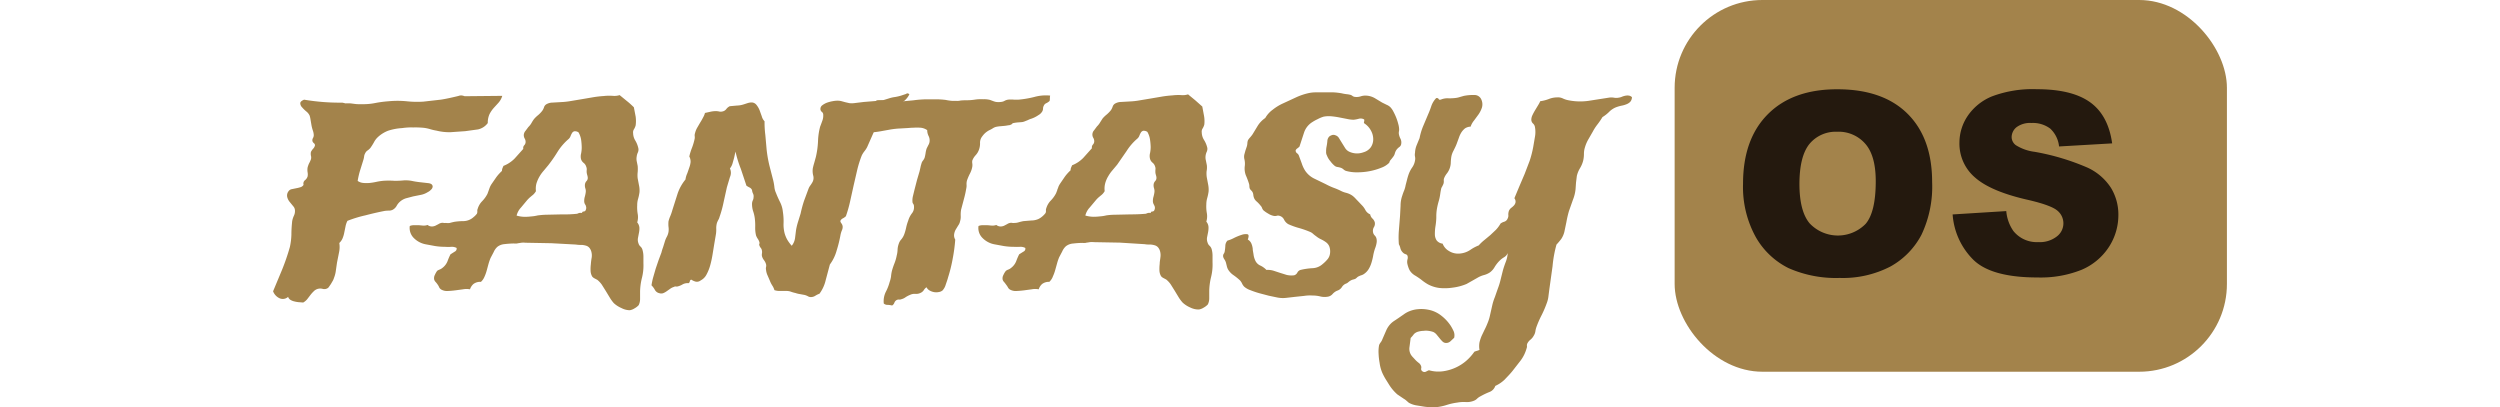 
          <svg xmlns="http://www.w3.org/2000/svg" width="178px" height="29px" viewBox="0 0 367.93 76.7">
            <g fill="#a3834b">
              <rect x="263.93" width="104" height="70" rx="16.53" />
              <path
                d="M43.16 18.05a3.42 3.42 0 0 1-.69 1.27l-.91 1a5.6 5.6 0 0 0-.79 1.15 3.81 3.81 0 0 0-.34 1.7 3.11 3.11 0 0 1-1.84 1.2l-2.41.33-2.71.19a9.81 9.81 0 0 1-2.7-.29 8.8 8.8 0 0 1-1.13-.26 7.62 7.62 0 0 0-1.17-.26 16.08 16.08 0 0 0-2.08-.08 11.48 11.48 0 0 0-2.08.12 10.5 10.5 0 0 0-2.66.5 6 6 0 0 0-1.94 1.22 3.42 3.42 0 0 0-.69.91 11.29 11.29 0 0 1-.69 1.1 2.71 2.71 0 0 1-.53.48 1.25 1.25 0 0 0-.43.48 1.75 1.75 0 0 0-.22.59 3.6 3.6 0 0 1-.16.75l-.58 1.86a14.33 14.33 0 0 0-.48 2.06 2.13 2.13 0 0 0 1.06.38 6.22 6.22 0 0 0 1.22 0 11.55 11.55 0 0 0 1.31-.22 11.31 11.31 0 0 1 1.3-.19 15.55 15.55 0 0 1 1.93 0 14.24 14.24 0 0 0 1.85-.07 6.28 6.28 0 0 1 1.5.09 15.34 15.34 0 0 0 1.46.24l1.68.19c.54.07.81.29.81.67a.91.91 0 0 1-.33.58 2 2 0 0 1-.58.43 3.8 3.8 0 0 1-1.34.53l-1.41.28-1.36.36a3.06 3.06 0 0 0-1.15.65 2.82 2.82 0 0 0-.62.79 1.89 1.89 0 0 1-.77.74 1.55 1.55 0 0 1-.67.14 6.64 6.64 0 0 0-.77.05q-1.71.33-3.66.84A22.28 22.28 0 0 0 14 41.59a4 4 0 0 0-.36 1.06l-.24 1.17a5.35 5.35 0 0 1-.33 1.1 2.64 2.64 0 0 1-.6.84 4.79 4.79 0 0 1-.05 1.77l-.38 1.91-.22 1.53a5.58 5.58 0 0 1-.36 1.39 2.41 2.41 0 0 1-.21.5l-.36.62-.38.55a.74.74 0 0 1-.34.29 1.16 1.16 0 0 1-.86.07 1.79 1.79 0 0 0-.86 0 1.72 1.72 0 0 0-.81.48 6 6 0 0 0-.63.71l-.59.77a2.65 2.65 0 0 1-.75.62l-.88-.07a5.22 5.22 0 0 1-.79-.14 2.37 2.37 0 0 1-.72-.29 1 1 0 0 1-.45-.57 1.47 1.47 0 0 1-1.7.22A2.35 2.35 0 0 1 0 54.85l1.67-4a41 41 0 0 0 1.49-4.33 12.38 12.38 0 0 0 .29-2.35c0-.92.07-1.75.14-2.48a4 4 0 0 1 .33-1.06 2 2 0 0 0 .2-1 1.23 1.23 0 0 0-.34-.81L3.11 38a2.29 2.29 0 0 1-.45-.91A1.3 1.3 0 0 1 2.92 36a.93.93 0 0 1 .6-.38l.83-.17a6.07 6.07 0 0 0 .84-.21 1 1 0 0 0 .55-.43.82.82 0 0 1 .26-.87 1.45 1.45 0 0 0 .5-.72 2 2 0 0 0 0-.77 2.78 2.78 0 0 1 0-.91 4.89 4.89 0 0 1 .27-.76 5.51 5.51 0 0 0 .36-.78 1.27 1.27 0 0 0 0-.67 1.75 1.75 0 0 1 0-.72 2.56 2.56 0 0 1 .4-.59 1.35 1.35 0 0 0 .36-.65.52.52 0 0 0-.16-.37.87.87 0 0 1-.31-.4.79.79 0 0 1 .09-.6 1.08 1.08 0 0 0 .15-.55 2.86 2.86 0 0 0-.17-.87 7 7 0 0 1-.26-1l-.17-1a5.29 5.29 0 0 0-.17-.79 2.08 2.08 0 0 0-.62-.79 6.71 6.71 0 0 1-.81-.79 1.12 1.12 0 0 1-.34-.77c0-.25.24-.47.72-.67a40.41 40.41 0 0 0 7.2.56q.3.06.59.14a8.34 8.34 0 0 1 1 0l.76.1a5.81 5.81 0 0 0 .72.05h.89a11.47 11.47 0 0 0 2.34-.24 21.48 21.48 0 0 1 2.39-.31 17.87 17.87 0 0 1 3.43 0 18.19 18.19 0 0 0 3.13.07l3.35-.38c1.02-.16 2.11-.41 3.27-.69a1.39 1.39 0 0 1 .53-.1 2.14 2.14 0 0 1 .63.15zm-4.02 35.03a2.1 2.1 0 0 0-1.41.4 2.29 2.29 0 0 0-.65 1 3.61 3.61 0 0 0-1.31 0l-1.48.2q-.75.09-1.44.12a2.17 2.17 0 0 1-1.17-.27 1.07 1.07 0 0 1-.39-.4 2.73 2.73 0 0 0-.29-.53 4.07 4.07 0 0 0-.41-.52 1 1 0 0 1-.26-.48 1.29 1.29 0 0 1 .14-.84 4 4 0 0 1 .43-.76 2 2 0 0 1 .46-.24 1.92 1.92 0 0 0 .5-.29 2.94 2.94 0 0 0 1-1.31 10.91 10.91 0 0 1 .55-1.27l.79-.5a.63.63 0 0 0 .36-.7 1.92 1.92 0 0 0-1-.21 7.36 7.36 0 0 1-1.15 0 12.42 12.42 0 0 1-1.92-.15L28.71 46a4.24 4.24 0 0 1-2.18-1.15 2.67 2.67 0 0 1-.79-2.29 1.93 1.93 0 0 1 .75-.15h.86c.31 0 .6.06.91.07a2 2 0 0 0 .83-.12 1.34 1.34 0 0 0 .79.29 1.71 1.71 0 0 0 .67-.14l.6-.31a1.46 1.46 0 0 1 .53-.22 1 1 0 0 1 .43 0 1.55 1.55 0 0 0 .43 0 2.42 2.42 0 0 0 .76 0c.26-.08.56-.15.91-.22a12.15 12.15 0 0 1 1.49-.12 2.93 2.93 0 0 0 2.06-.76 3.52 3.52 0 0 0 .63-.65 1 1 0 0 0 .07-.45.91.91 0 0 1 .07-.46 3.46 3.46 0 0 1 .84-1.43 5.71 5.71 0 0 0 1-1.39l.21-.57.12-.34c.03-.1.08-.21.12-.33a4 4 0 0 1 .31-.58l.89-1.29a8.19 8.19 0 0 1 1.08-1.2 1.43 1.43 0 0 1 .09-.5l.19-.45a6.06 6.06 0 0 0 2.11-1.39l1.63-1.82a.73.73 0 0 1 .19-.69.9.9 0 0 0 .24-.7 1.22 1.22 0 0 0-.17-.55 1.33 1.33 0 0 1-.17-.64 1.28 1.28 0 0 1 .31-.79l.55-.74a3.4 3.4 0 0 0 .6-.77 6.76 6.76 0 0 1 .46-.72 5.68 5.68 0 0 1 .79-.76 5.49 5.49 0 0 0 .78-.82 2.56 2.56 0 0 0 .32-.64 1 1 0 0 1 .4-.55 2.32 2.32 0 0 1 1.2-.34l1.53-.09a14 14 0 0 0 2-.22l2.15-.36 2.1-.36q.95-.15 1.89-.21a9.22 9.22 0 0 1 1.71-.03 3.16 3.16 0 0 0 1.26-.14l1.37 1.12c.47.37.89.76 1.31 1.17l.34 1.77a6.35 6.35 0 0 1 0 1.63 2.7 2.7 0 0 1-.31.72 1.07 1.07 0 0 0-.17.76 2.75 2.75 0 0 0 .43 1.42 4.81 4.81 0 0 1 .57 1.5 1.35 1.35 0 0 1-.12.74 2.47 2.47 0 0 0-.21.75 2.32 2.32 0 0 0 0 .83l.19.94a7.22 7.22 0 0 1 0 1.14 4.82 4.82 0 0 0 0 1.2l.24 1.27a4.5 4.5 0 0 1 .1 1.32 8.82 8.82 0 0 1-.26 1.24 4 4 0 0 0-.17 1.2 7.58 7.58 0 0 0 .09 1.65 3.34 3.34 0 0 1-.09 1.6 1.75 1.75 0 0 1 .41 1 3.78 3.78 0 0 1-.08.95l-.19 1a1.89 1.89 0 0 0 .1 1 1.24 1.24 0 0 0 .38.6 1.27 1.27 0 0 1 .38.65 4.59 4.59 0 0 1 .17 1.17v1.32a9.6 9.6 0 0 1-.27 2.72 11.39 11.39 0 0 0-.36 2.59v1.38a2.65 2.65 0 0 1-.26 1.2 3 3 0 0 1-.77.6 2.41 2.41 0 0 1-.91.36 3.52 3.52 0 0 1-1.59-.42 5 5 0 0 1-1.41-.91 7 7 0 0 1-.79-1.09l-.72-1.19-.74-1.18a4.46 4.46 0 0 0-.86-.93l-.53-.28a1.3 1.3 0 0 1-.43-.34 2.29 2.29 0 0 1-.31-1.08 7.35 7.35 0 0 1 .05-1.24 10.72 10.72 0 0 1 .16-1.27 2.72 2.72 0 0 0-.07-1.1 1.93 1.93 0 0 0-.38-.74 1.31 1.31 0 0 0-.6-.38 3.62 3.62 0 0 0-.81-.15 6.14 6.14 0 0 1-1.14-.07l-4.6-.25-4.88-.09a3.31 3.31 0 0 0-.77 0l-.43.07a2.32 2.32 0 0 0-.38.07 3.18 3.18 0 0 1-.62 0 17 17 0 0 0-1.73.12 2.5 2.5 0 0 0-1.34.5 2.82 2.82 0 0 0-.71 1l-.58 1.1a10.46 10.46 0 0 0-.41 1.19l-.33 1.22a7.63 7.63 0 0 1-.41 1.13 2.76 2.76 0 0 1-.67.97zM51.3 40.44l3.13-.07a21.48 21.48 0 0 0 2.85-.12 1.78 1.78 0 0 1 .36-.14 1.28 1.28 0 0 1 .55 0 .24.24 0 0 1 .21-.27h0a.64.64 0 0 0 .38-.12 1.07 1.07 0 0 0 .19-.55 1 1 0 0 0-.07-.38c0-.11-.11-.24-.19-.38a1.24 1.24 0 0 1-.12-.6 2.66 2.66 0 0 1 .12-.79 6.25 6.25 0 0 0 .17-.84 1.56 1.56 0 0 0-.08-.71 1.82 1.82 0 0 1-.07-.77 1.16 1.16 0 0 1 .29-.6.85.85 0 0 0 .24-.6 2 2 0 0 0-.07-.43 4.21 4.21 0 0 1-.12-.48 2.51 2.51 0 0 1 0-.67 1.3 1.3 0 0 0-.1-.52 1.42 1.42 0 0 0-.48-.72A1.45 1.45 0 0 1 58 30a2.15 2.15 0 0 1 0-1.07 5.81 5.81 0 0 0 .12-1.17 11.43 11.43 0 0 0-.12-1.49 4.06 4.06 0 0 0-.48-1.34 1.17 1.17 0 0 0-.79-.21.72.72 0 0 0-.43.33 3.32 3.32 0 0 0-.29.6 1.37 1.37 0 0 1-.41.57 10.58 10.58 0 0 0-2 2.32 26.47 26.47 0 0 1-1.77 2.56l-.88 1.06a6.67 6.67 0 0 0-.82 1.15 6.11 6.11 0 0 0-.55 1.29 3.88 3.88 0 0 0-.08 1.4 3.15 3.15 0 0 1-.41.55 2.67 2.67 0 0 1-.36.31l-.4.34a6.26 6.26 0 0 0-.51.52l-1.14 1.37a3.34 3.34 0 0 0-.82 1.51 5.79 5.79 0 0 0 1.49.23 9.87 9.87 0 0 0 1.22-.07 7.19 7.19 0 0 0 1.24-.19 15.12 15.12 0 0 1 1.49-.13zm68.52-22.68a3.76 3.76 0 0 1-1 1.27l-1.27.93a7 7 0 0 1-1.29.94 5.59 5.59 0 0 0-1.24.93 10.26 10.26 0 0 0-1.75 2.7l-1.41 3.19a4.75 4.75 0 0 1-.5.76 4.25 4.25 0 0 0-.51.81A20.19 20.19 0 0 0 110 32l-.67 2.9-.65 2.94a24 24 0 0 1-.81 2.87 2.29 2.29 0 0 1-.57.41.94.94 0 0 0-.48.5.94.94 0 0 0 .21.45 1.17 1.17 0 0 1 .22.51 1.42 1.42 0 0 1-.12.76 4.51 4.51 0 0 0-.27.86 23.88 23.88 0 0 1-.74 3 7.92 7.92 0 0 1-1.27 2.61l-.78 2.92a6.88 6.88 0 0 1-1.18 2.58 3.87 3.87 0 0 0-.79.39 1.52 1.52 0 0 1-.88.24 1 1 0 0 1-.5-.15 3.13 3.13 0 0 0-.6-.24l-.86-.16a4.83 4.83 0 0 1-.91-.22 5.8 5.8 0 0 1-.84-.24 2.35 2.35 0 0 0-.79-.14h-1.21a3.15 3.15 0 0 1-1.1-.15 3.21 3.21 0 0 0-.41-.88 5 5 0 0 1-.45-.89l-.43-1a3.21 3.21 0 0 1-.29-1.06 1.14 1.14 0 0 1 0-.52 1.06 1.06 0 0 0 0-.53 2.24 2.24 0 0 0-.39-.77 2.17 2.17 0 0 1-.38-.76 1.4 1.4 0 0 1 0-.5 1.46 1.46 0 0 0 0-.51 1 1 0 0 0-.21-.52 1.42 1.42 0 0 1-.27-.48.34.34 0 0 1 0-.31.55.55 0 0 0 0-.31 2.31 2.31 0 0 0-.32-.65 2.85 2.85 0 0 1-.31-.6 6.13 6.13 0 0 1-.16-1.6 11.4 11.4 0 0 0-.08-1.65 6.66 6.66 0 0 0-.31-1.32 4.49 4.49 0 0 1-.21-1.36 1.55 1.55 0 0 1 .14-.67 1.32 1.32 0 0 0 .15-.62 1.11 1.11 0 0 0-.1-.67 2 2 0 0 1-.19-.67.94.94 0 0 0-.46-.48 5 5 0 0 1-.59-.34l-1.06-3.18a21.88 21.88 0 0 1-1-3.23c0-.06 0 0-.07.27l-.19.88-.31 1.1a2.66 2.66 0 0 1-.48.91 1.94 1.94 0 0 1 0 1.63l-.57 1.91-.62 2.8a20.7 20.7 0 0 1-.77 2.8 2 2 0 0 1-.24.57 5.05 5.05 0 0 0-.24.53 3.77 3.77 0 0 0-.14 1 6.2 6.2 0 0 1-.04 1.04l-.17 1-.17 1-.31 1.91a18.49 18.49 0 0 1-.43 2 8.16 8.16 0 0 1-.7 1.77 2.53 2.53 0 0 1-1.1 1.12 1.15 1.15 0 0 1-.93.24 2.56 2.56 0 0 1-.84-.38.34.34 0 0 0-.28.31.5.5 0 0 1-.24.36 1.91 1.91 0 0 0-1.1.21 3.35 3.35 0 0 1-1 .41.81.81 0 0 1-.31 0 .38.38 0 0 0-.31.07 2.41 2.41 0 0 0-.77.38l-.64.45a3.17 3.17 0 0 1-.65.36 1.11 1.11 0 0 1-.72 0 1.24 1.24 0 0 1-.84-.62 3.63 3.63 0 0 0-.64-.86 12.55 12.55 0 0 1 .31-1.48l.48-1.66.55-1.62.53-1.41a8.88 8.88 0 0 1 .31-1l.31-1a4.51 4.51 0 0 1 .38-.94 3 3 0 0 0 .33-.93 3.35 3.35 0 0 0 0-1 5.57 5.57 0 0 1 0-1 5.89 5.89 0 0 1 .34-1 8.94 8.94 0 0 0 .38-1.1l1-3.14a8.43 8.43 0 0 1 1.48-2.65 3.81 3.81 0 0 1 .34-1.16l.38-1.1a4.29 4.29 0 0 0 .24-1 2 2 0 0 0-.24-1.07 10.84 10.84 0 0 1 .51-1.65 11.06 11.06 0 0 0 .5-1.7 1.57 1.57 0 0 0 0-.53 1.31 1.31 0 0 1 .07-.52 4 4 0 0 1 .36-.94l.58-1a11.13 11.13 0 0 0 .57-1 3.41 3.41 0 0 0 .36-.86l1-.22a4.45 4.45 0 0 1 1.15-.12A2.25 2.25 0 0 1 84 21a1.37 1.37 0 0 0 .57 0 1.2 1.2 0 0 0 .79-.48A1.79 1.79 0 0 1 86 20l1.31-.12a4.56 4.56 0 0 0 1.27-.21l.74-.24a2.69 2.69 0 0 1 .74-.14 1.18 1.18 0 0 1 .94.43 3.91 3.91 0 0 1 .6 1l.43 1.19a2.1 2.1 0 0 0 .52.93 19 19 0 0 0 .15 2.61l.24 2.71a23.52 23.52 0 0 0 .52 3l.72 2.8a10.38 10.38 0 0 1 .22 1.24 3.5 3.5 0 0 0 .31 1.15c.23.6.5 1.19.79 1.77a5.2 5.2 0 0 1 .5 1.77 11.45 11.45 0 0 1 .13 2.11 6.67 6.67 0 0 0 .2 1.94 5.62 5.62 0 0 0 .52 1.24 7.31 7.31 0 0 0 .82 1.1 2.92 2.92 0 0 0 .62-1.43l.19-1.53a11.83 11.83 0 0 1 .38-1.56l.48-1.55a22.39 22.39 0 0 1 .65-2.4l.83-2.24a2.56 2.56 0 0 1 .34-.63 5.87 5.87 0 0 0 .43-.67 1.67 1.67 0 0 0 .12-1.22 3.46 3.46 0 0 1-.07-1.36c.07-.34.16-.67.26-1l.31-1.12a16 16 0 0 0 .41-3 12 12 0 0 1 .4-2.73q.15-.37.39-1.05a2.68 2.68 0 0 0 .19-1.15.66.66 0 0 0-.26-.57.69.69 0 0 1-.27-.58.84.84 0 0 1 .36-.67 3.45 3.45 0 0 1 .86-.48 6.36 6.36 0 0 1 1.06-.28 4.9 4.9 0 0 1 .93-.1 3 3 0 0 1 .79.1l.69.19.74.17a3.7 3.7 0 0 0 .94 0l1.81-.22 2-.16.93-.08a2.66 2.66 0 0 0 .79-.12l1-.31a6.28 6.28 0 0 1 1.14-.26 8.8 8.8 0 0 0 1.13-.26l.93-.31a.59.59 0 0 1 .31-.12s.18.02.34.18z"
              />
              <path
                d="M146.33 18a2.73 2.73 0 0 0-.05.5 2.21 2.21 0 0 1-.05.51 2.48 2.48 0 0 1-.64.43.87.87 0 0 0-.46.48 1.07 1.07 0 0 0-.14.52 1.08 1.08 0 0 1-.14.53 1.85 1.85 0 0 1-.7.69 5.62 5.62 0 0 1-.79.46 6.07 6.07 0 0 1-.59.24 3.13 3.13 0 0 0-.6.24l-.7.28a1.75 1.75 0 0 1-.55.12l-.62.05a6 6 0 0 0-.86.12c-.1 0-.16 0-.19.07a.61.61 0 0 1-.19.17 1.61 1.61 0 0 1-.43.17c-.2 0-.48.08-.87.12l-.78.07a6.07 6.07 0 0 0-.84.12 2 2 0 0 0-.62.28 4.77 4.77 0 0 1-.63.34 3.82 3.82 0 0 0-1 .74 6.24 6.24 0 0 0-.5.65 1.91 1.91 0 0 0-.26 1.07 3.47 3.47 0 0 1-.22 1.27 3.05 3.05 0 0 1-.62 1 3.05 3.05 0 0 0-.62 1 1.57 1.57 0 0 0 0 .53 2.15 2.15 0 0 1 0 .62 4.43 4.43 0 0 1-.43 1.27 9.58 9.58 0 0 0-.58 1.36 2.49 2.49 0 0 0-.07.77 2.49 2.49 0 0 1-.07.77 18.5 18.5 0 0 1-.43 1.93l-.53 2a5.75 5.75 0 0 0-.07 1.17 2.81 2.81 0 0 1-.12 1 2 2 0 0 1-.36.81l-.48.79a2.63 2.63 0 0 0-.28.86 1.52 1.52 0 0 0 .21 1 31.24 31.24 0 0 1-.48 3.59 27.78 27.78 0 0 1-.86 3.49c-.09.36-.25.82-.45 1.39a2.76 2.76 0 0 1-.6 1.1 1.44 1.44 0 0 1-.74.31 2.32 2.32 0 0 1-.91 0 2.54 2.54 0 0 1-.84-.33 1.35 1.35 0 0 1-.53-.58 1.81 1.81 0 0 0-.5.53 1.37 1.37 0 0 1-.6.52 1.82 1.82 0 0 1-1 .2 1.93 1.93 0 0 0-1 .19 4.69 4.69 0 0 0-.86.45 2.21 2.21 0 0 1-.76.36.91.91 0 0 1-.46.07.77.77 0 0 0-.4.07.92.92 0 0 0-.47.52 1 1 0 0 1-.43.53 4.14 4.14 0 0 0-.86-.12 1 1 0 0 1-.71-.26 4 4 0 0 1 .38-2.18 8.79 8.79 0 0 0 .72-1.84 5.89 5.89 0 0 0 .26-1 7.63 7.63 0 0 1 .17-1.1 13.71 13.71 0 0 1 .47-1.41 7.92 7.92 0 0 0 .44-1.51 4.86 4.86 0 0 0 .16-1.11 3.64 3.64 0 0 1 .22-1.08 2.14 2.14 0 0 1 .48-.84 3.32 3.32 0 0 0 .57-1 9.69 9.69 0 0 0 .34-1.2 8.29 8.29 0 0 1 .38-1.29 4.31 4.31 0 0 1 .69-1.39 1.78 1.78 0 0 0 .41-1.29.87.87 0 0 0-.14-.52.66.66 0 0 1-.15-.43 3.44 3.44 0 0 1 .1-1.06l.29-1.19.47-1.82.48-1.63.17-.74a4.77 4.77 0 0 1 .17-.65 1.47 1.47 0 0 1 .31-.64 2 2 0 0 0 .31-.55 7.45 7.45 0 0 0 .17-.82 4.8 4.8 0 0 1 .21-.91l.31-.62a1.65 1.65 0 0 0 .22-.57 1.84 1.84 0 0 0-.17-1.15 2.47 2.47 0 0 1-.26-1.1 2.57 2.57 0 0 0-1.25-.46 10.59 10.59 0 0 0-1.38 0c-.45 0-.85.06-1.2.07l-1.2.07a15.27 15.27 0 0 0-1.91.2l-1.56.28c-.5.1-1 .17-1.5.22a12.49 12.49 0 0 1-1.73 0 7 7 0 0 0 .12-1.12 3.38 3.38 0 0 1 .17-1 1 1 0 0 1 .58-.27 2 2 0 0 0 .62-.07.76.76 0 0 1-.17-.52 2.33 2.33 0 0 1 .29-.89 1.59 1.59 0 0 0 .16-.41 3.78 3.78 0 0 0 .08-.95.83.83 0 0 1 .4-.77 8 8 0 0 1 1.2 0 6.22 6.22 0 0 1 1 .12l1 .12a7.62 7.62 0 0 0 1.17 0l2.51-.24a21.72 21.72 0 0 1 2.42-.19h1.93a15.53 15.53 0 0 1 1.75.12A8.45 8.45 0 0 0 128 19h.74a2.66 2.66 0 0 0 .72-.07 11.06 11.06 0 0 1 1.15-.05 10 10 0 0 0 1.55-.12 7.42 7.42 0 0 1 1.56-.07 4.53 4.53 0 0 1 1.27.12l.59.22a3.24 3.24 0 0 0 .53.16 3.35 3.35 0 0 0 1 0 1.56 1.56 0 0 0 .67-.22 2 2 0 0 1 .67-.21 5.57 5.57 0 0 1 1 0 8.34 8.34 0 0 0 1 0 18.91 18.91 0 0 0 2.9-.5 8.1 8.1 0 0 1 2.98-.26zm-.1 35.08a2.1 2.1 0 0 0-1.41.4 2.21 2.21 0 0 0-.64 1 3.66 3.66 0 0 0-1.32 0l-1.48.2q-.75.09-1.44.12a2.17 2.17 0 0 1-1.17-.27 1 1 0 0 1-.38-.4 3.48 3.48 0 0 0-.34-.51 6.54 6.54 0 0 0-.4-.52 1 1 0 0 1-.27-.48 1.3 1.3 0 0 1 .15-.84A3.44 3.44 0 0 1 138 51a2 2 0 0 1 .45-.24 1.68 1.68 0 0 0 .5-.29 2.94 2.94 0 0 0 1-1.31 10.91 10.91 0 0 1 .55-1.27l.79-.5a.6.6 0 0 0 .36-.7 1.92 1.92 0 0 0-1-.21 11 11 0 0 1-1.15 0 12.2 12.2 0 0 1-1.91-.15L135.8 46a4.21 4.21 0 0 1-2.17-1.15 2.61 2.61 0 0 1-.79-2.29 1.88 1.88 0 0 1 .74-.15h.86c.3 0 .61.06.91.07a2 2 0 0 0 .84-.12 1.34 1.34 0 0 0 .79.29 1.71 1.71 0 0 0 .67-.14l.59-.31a1.46 1.46 0 0 1 .53-.22 1 1 0 0 1 .43 0 1.55 1.55 0 0 0 .43 0 2.53 2.53 0 0 0 .77-.12 9.28 9.28 0 0 1 .91-.22l1.48-.12a3.38 3.38 0 0 0 1.29-.26 3.29 3.29 0 0 0 .77-.5 3.82 3.82 0 0 0 .62-.65 1 1 0 0 0 .07-.45.91.91 0 0 1 .07-.46 3.46 3.46 0 0 1 .84-1.43 5.71 5.71 0 0 0 1-1.39l.22-.57a.92.92 0 0 1 .12-.34l.11-.33a4.08 4.08 0 0 1 .32-.58l.88-1.29a8.19 8.19 0 0 1 1.08-1.2 1.43 1.43 0 0 1 .09-.5l.2-.45a5.93 5.93 0 0 0 2.1-1.39l1.63-1.82a.78.78 0 0 1 .19-.69.9.9 0 0 0 .24-.7 1.22 1.22 0 0 0-.17-.55 1.2 1.2 0 0 1 .14-1.43l.55-.74a3.4 3.4 0 0 0 .6-.77l.46-.72a5.68 5.68 0 0 1 .79-.76 6.13 6.13 0 0 0 .79-.82 2.91 2.91 0 0 0 .31-.64 1.06 1.06 0 0 1 .4-.55 2.32 2.32 0 0 1 1.2-.34l1.53-.09a14 14 0 0 0 2-.22l2.15-.36 2.11-.36q.94-.15 1.89-.21a9.11 9.11 0 0 1 1.65-.05 3.21 3.21 0 0 0 1.27-.14l1.36 1.12 1.32 1.17.33 1.77a5.57 5.57 0 0 1 .05 1.63 2.7 2.7 0 0 1-.31.72 1.07 1.07 0 0 0-.17.76 2.75 2.75 0 0 0 .43 1.42 4.81 4.81 0 0 1 .62 1.5 1.35 1.35 0 0 1-.12.74 2.47 2.47 0 0 0-.21.75 2.31 2.31 0 0 0 .05.83l.19.94a3.72 3.72 0 0 1-.05 1.14 4.83 4.83 0 0 0 .05 1.2l.24 1.27a4.87 4.87 0 0 1 .09 1.32 8.82 8.82 0 0 1-.26 1.24 4.4 4.4 0 0 0-.17 1.2 7 7 0 0 0 .1 1.65 3.47 3.47 0 0 1-.1 1.6 1.68 1.68 0 0 1 .41 1 4.3 4.3 0 0 1-.07.95l-.2 1a1.89 1.89 0 0 0 .1 1 1.24 1.24 0 0 0 .38.6 1.4 1.4 0 0 1 .39.65 4.59 4.59 0 0 1 .16 1.17v1.32a9.6 9.6 0 0 1-.27 2.72 12 12 0 0 0-.35 2.59v1.38a2.62 2.62 0 0 1-.26 1.2 3 3 0 0 1-.77.6 2.41 2.41 0 0 1-.91.36 3.51 3.51 0 0 1-1.65-.38 5 5 0 0 1-1.41-.91 6.79 6.79 0 0 1-.79-1.06l-.72-1.19-.74-1.18a4.46 4.46 0 0 0-.86-.93l-.53-.28a1.3 1.3 0 0 1-.43-.34 2.29 2.29 0 0 1-.31-1.08 8.57 8.57 0 0 1 .05-1.24c0-.43.1-.85.14-1.27a2.72 2.72 0 0 0-.07-1.1 1.86 1.86 0 0 0-.38-.74 1.31 1.31 0 0 0-.6-.38 3.62 3.62 0 0 0-.81-.15 6.14 6.14 0 0 1-1.14-.07l-4.64-.29-4.88-.09a3.31 3.31 0 0 0-.77 0l-.43.07a2.32 2.32 0 0 0-.38.07 3.18 3.18 0 0 1-.62 0 17 17 0 0 0-1.73.12 2.5 2.5 0 0 0-1.34.5 2.82 2.82 0 0 0-.71 1l-.58 1.1a9.78 9.78 0 0 0-.4 1.19l-.34 1.22a7.63 7.63 0 0 1-.41 1.13 2.7 2.7 0 0 1-.7 1.08zm12.16-12.64l3.13-.07q1.51 0 2.85-.12a2.67 2.67 0 0 1 .36-.14 1.28 1.28 0 0 1 .55 0 .24.24 0 0 1 .21-.27h0a.64.64 0 0 0 .38-.12 1.07 1.07 0 0 0 .19-.55 1 1 0 0 0-.07-.38l-.19-.38a1.24 1.24 0 0 1-.12-.6 2.66 2.66 0 0 1 .12-.79 6.25 6.25 0 0 0 .17-.84 1.71 1.71 0 0 0-.07-.71 1.83 1.83 0 0 1-.08-.77 1.16 1.16 0 0 1 .29-.6.85.85 0 0 0 .24-.6 1.55 1.55 0 0 0-.07-.43 4.21 4.21 0 0 1-.12-.48 3.75 3.75 0 0 1 0-.67 1.11 1.11 0 0 0-.07-.57 1.42 1.42 0 0 0-.48-.72 1.4 1.4 0 0 1-.47-.72 2.15 2.15 0 0 1 0-1.07 5.81 5.81 0 0 0 .12-1.17 11.43 11.43 0 0 0-.14-1.49 4.06 4.06 0 0 0-.48-1.34 1.17 1.17 0 0 0-.79-.21.72.72 0 0 0-.43.33 3.32 3.32 0 0 0-.29.6 1.37 1.37 0 0 1-.41.57 10.32 10.32 0 0 0-2 2.32l-1.77 2.56-.89 1.06a7 7 0 0 0-.81 1.15 5.07 5.07 0 0 0-.55 1.29 3.88 3.88 0 0 0-.1 1.48 2.64 2.64 0 0 1-.77.86l-.4.34a4.89 4.89 0 0 0-.5.52l-1.15 1.37a3.34 3.34 0 0 0-.82 1.51 5.79 5.79 0 0 0 1.49.23 9.87 9.87 0 0 0 1.22-.07 7 7 0 0 0 1.24-.19 11.65 11.65 0 0 1 1.47-.12zm47.08-17.22c-.06-.16-.08-.27 0-.34a1.21 1.21 0 0 0 0-.38 1.3 1.3 0 0 0-1-.14 5.69 5.69 0 0 1-1 .19 6.26 6.26 0 0 1-1.22-.15l-1.44-.28a15.25 15.25 0 0 0-1.51-.22 5.26 5.26 0 0 0-1.48.07 6.24 6.24 0 0 0-1.1.46 7.83 7.83 0 0 0-1 .55 3.69 3.69 0 0 0-1.58 2l-.86 2.63a3.36 3.36 0 0 1-.41.34.77.77 0 0 0-.31.38.64.64 0 0 0 .26.53.88.88 0 0 1 .36.47l.53 1.44a6 6 0 0 0 .62 1.34A4.36 4.36 0 0 0 196 33.6l2.27 1.1a12.79 12.79 0 0 0 1.41.65 12.43 12.43 0 0 1 1.41.6 4.25 4.25 0 0 0 .86.33 4.34 4.34 0 0 1 .72.24 3.46 3.46 0 0 1 .62.36 4.47 4.47 0 0 1 .63.6l.55.57.5.53a3.82 3.82 0 0 1 .74 1 1.8 1.8 0 0 0 .89.79 1.38 1.38 0 0 0 .43.79 1.61 1.61 0 0 1 .43.69 1.26 1.26 0 0 1-.15.91 1.31 1.31 0 0 0-.19.86 1.15 1.15 0 0 0 .31.7 1.25 1.25 0 0 1 .36.64 2.08 2.08 0 0 1 0 .86 5 5 0 0 1-.29 1 9.43 9.43 0 0 0-.35 1.39 11 11 0 0 1-.32 1.29 5.1 5.1 0 0 1-.52 1.17 3 3 0 0 1-1 1 2 2 0 0 1-.4.17 2.09 2.09 0 0 0-.41.17 1 1 0 0 0-.38.24 2.17 2.17 0 0 1-.29.24 2 2 0 0 1-.41.14 1.9 1.9 0 0 0-.4.14 2.75 2.75 0 0 0-.53.36 1.35 1.35 0 0 1-.53.31 1.65 1.65 0 0 0-.71.65 1.62 1.62 0 0 1-.87.65 2.4 2.4 0 0 0-.86.62 1.53 1.53 0 0 1-.76.48 3.41 3.41 0 0 1-1.49 0 6.05 6.05 0 0 0-1.53-.19 7 7 0 0 0-1.58.07l-1.62.17-1.84.21a5.4 5.4 0 0 1-1.7-.1l-1.48-.31-1.82-.48a16.89 16.89 0 0 1-1.7-.58 3.47 3.47 0 0 1-1.12-.64 2.06 2.06 0 0 1-.41-.6 2.42 2.42 0 0 0-.4-.6 11 11 0 0 0-1.25-1 3.46 3.46 0 0 1-1-1.07 2.54 2.54 0 0 1-.22-.6l-.16-.65a2.34 2.34 0 0 0-.29-.62 1.34 1.34 0 0 1-.24-.53.73.73 0 0 1 .09-.5 1.08 1.08 0 0 0 .2-.45 9.29 9.29 0 0 0 .12-1.06 1.48 1.48 0 0 1 .4-1 6.26 6.26 0 0 0 1.2-.48 9.74 9.74 0 0 1 1.46-.6 2.29 2.29 0 0 1 1.1-.12c.27.07.29.38.07 1a1.6 1.6 0 0 1 .67.74 3.51 3.51 0 0 1 .26 1c0 .33.1.69.15 1.07a3.84 3.84 0 0 0 .31 1.1 1.88 1.88 0 0 0 1 1 3.92 3.92 0 0 1 1.12.81 3.79 3.79 0 0 1 1.34.15l1.22.4 1.25.39a3.93 3.93 0 0 0 1.41.07 1 1 0 0 0 .6-.5 1 1 0 0 1 .6-.51 12.64 12.64 0 0 1 2.29-.33 3 3 0 0 0 1.87-.77 6.75 6.75 0 0 0 1-1 2.2 2.2 0 0 0 .41-1.15 2.68 2.68 0 0 0-.17-1.22 1.88 1.88 0 0 0-.6-.74 6 6 0 0 0-.88-.53 4.51 4.51 0 0 1-1-.62 5.79 5.79 0 0 1-.55-.43 1.85 1.85 0 0 0-.5-.34 17.15 17.15 0 0 0-2.08-.74 13.9 13.9 0 0 1-2.08-.74 2 2 0 0 1-.81-.86 1.33 1.33 0 0 0-.87-.72.77.77 0 0 0-.52 0 1.3 1.3 0 0 1-.62 0 3 3 0 0 1-1-.43 5.05 5.05 0 0 1-.89-.62 1.3 1.3 0 0 1-.24-.41 1.18 1.18 0 0 0-.28-.45 5.86 5.86 0 0 0-.72-.77 1.72 1.72 0 0 1-.53-.72 2.31 2.31 0 0 1-.12-.52 1.31 1.31 0 0 0-.12-.48 1.16 1.16 0 0 0-.24-.34 2.22 2.22 0 0 1-.28-.33 1.25 1.25 0 0 1-.1-.51 1.72 1.72 0 0 0-.1-.55q-.28-.86-.57-1.5a3.68 3.68 0 0 1-.19-1.8 3.66 3.66 0 0 0-.07-1.19 1.89 1.89 0 0 1 0-1l.19-.69.24-.7a2.55 2.55 0 0 0 .12-.67 1.87 1.87 0 0 1 .12-.57 3.56 3.56 0 0 1 .41-.53 6.26 6.26 0 0 0 .45-.57l1-1.65a5 5 0 0 1 1.39-1.42 4.92 4.92 0 0 1 1.39-1.55 9.08 9.08 0 0 1 2-1.22l2.44-1.13a11.76 11.76 0 0 1 2.3-.78 6.41 6.41 0 0 1 1.38-.15h3.31a12.67 12.67 0 0 1 1.62.19 6.17 6.17 0 0 0 .84.15 5.22 5.22 0 0 1 .79.14 1.11 1.11 0 0 1 .38.22 1 1 0 0 0 .48.16 2.49 2.49 0 0 0 1.08-.12 2.83 2.83 0 0 1 1.08-.12 3.65 3.65 0 0 1 1.55.48l1.36.82.87.43a2.14 2.14 0 0 1 .67.43 3.29 3.29 0 0 1 .57.81 11.45 11.45 0 0 1 .53 1.12 10.39 10.39 0 0 1 .4 1.23 4.11 4.11 0 0 1 .17 1.05 2.1 2.1 0 0 1-.05.43 1.55 1.55 0 0 0 0 .43 2.91 2.91 0 0 0 .29.86 1.58 1.58 0 0 1 .15 1 .84.84 0 0 1-.36.59 2.39 2.39 0 0 0-.55.55 2.23 2.23 0 0 0-.29.65 1.67 1.67 0 0 1-.29.6q-.24.33-.45.57a1.26 1.26 0 0 0-.31.58 4 4 0 0 1-1.46.93 11.65 11.65 0 0 1-2.18.65 12.32 12.32 0 0 1-2.42.23 7.29 7.29 0 0 1-2.13-.28 1.51 1.51 0 0 1-.45-.29 1.49 1.49 0 0 0-.5-.29 4.34 4.34 0 0 0-.6-.14 1.13 1.13 0 0 1-.5-.19 4.72 4.72 0 0 1-.84-.89 3.45 3.45 0 0 1-.65-1.07 1.31 1.31 0 0 1-.16-.75 4 4 0 0 1 .07-.88 10 10 0 0 0 .16-1.08 1.31 1.31 0 0 1 .36-.88 1.4 1.4 0 0 1 .43-.24.9.9 0 0 1 .72 0 1.16 1.16 0 0 1 .67.52l.58.94.59.95a1.83 1.83 0 0 0 .7.65 3.47 3.47 0 0 0 2.77.14 2.54 2.54 0 0 0 1.37-.95 2.64 2.64 0 0 0 .45-1.49 3.31 3.31 0 0 0-.41-1.6 3.65 3.65 0 0 0-1.29-1.41z"
              />
              <path
                d="M233.75 37.33l.94-2.25 1-2.34.94-2.46a19.59 19.59 0 0 0 .67-2.61l.31-1.82a5.18 5.18 0 0 0 0-2 1.13 1.13 0 0 0-.36-.6 1 1 0 0 1-.31-.74 2.06 2.06 0 0 1 .22-.84c.14-.3.31-.61.5-.93l.55-.91a5.68 5.68 0 0 0 .41-.77 7.18 7.18 0 0 0 1.58-.4 4.29 4.29  0 0 1 1.62-.32 2.05 2.05 0 0 1 1.06.2 4.35 4.35 0 0 0 1 .33 11.2 11.2 0 0 0 3.83.12l3.83-.6a2.9 2.9 0 0 1 .93 0 2.42 2.42 0 0 0 .93 0 2.38 2.38 0 0 0 .58-.16 3 3 0 0 1 .6-.19 2 2 0 0 1 .64-.05 1.07 1.07 0 0 1 .67.31 1.35 1.35 0 0 1-.31.86 1.89 1.89 0 0 1-.67.45 4.48 4.48 0 0 1-.88.27 7.17 7.17 0 0 0-.91.24 3.76 3.76 0 0 0-1.51.93 6.83 6.83 0 0 1-1.27 1 13.63 13.63 0 0 1-.93 1.36 9.45 9.45 0 0 0-.89 1.37l-.81 1.41a6.86 6.86 0 0 0-.67 1.55 4.08 4.08 0 0 0-.19 1.25 5.61 5.61 0 0 1-.15 1.29 5.34 5.34 0 0 1-.59 1.39 5 5 0 0 0-.6 1.48l-.15 1.22-.09 1.27a7.25 7.25 0 0 1-.5 2l-.74 2.1a19.36 19.36 0 0 0-.48 2.06l-.39 1.87a4.35 4.35 0 0 1-.59 1.34 13.95 13.95 0 0 1-.89 1.05 22.42 22.42 0 0 0-.74 4.07l-.6 4.3-.17 1.32a5.21 5.21 0 0 1-.26 1.17 20.5 20.5 0 0 1-1 2.37 18.39 18.39 0 0 0-1 2.27 4.25 4.25 0 0 0-.21.87 2.18 2.18 0 0 1-.32.81 2.47 2.47 0 0 1-.62.74 2.15 2.15 0 0 0-.57.7.85.85 0 0 0-.07.47 1 1 0 0 1-.08.48 6.88 6.88 0 0 1-1.12 2.27l-1.51 1.94c-.51.64-1 1.11-1.46 1.61a6.25 6.25 0 0 1-1.79 1.22 1.87 1.87 0 0 1-1.16 1.17 13.83 13.83 0 0 0-1.6.77 2.75 2.75 0 0 0-.69.48 1.65 1.65 0 0 1-.6.38 3.38 3.38 0 0 1-1.51.24 6.6 6.6 0 0 0-1.6.1 11.35 11.35 0 0 0-2 .45 9.56 9.56 0 0 1-1.91.41 8.07 8.07 0 0 1-1.39 0 10.41 10.41 0 0 1-1.34-.16l-1.17-.19a4.45 4.45 0 0 1-1.32-.48l-.45-.39a2.36 2.36 0 0 0-.45-.33l-1.25-.84a8.17 8.17 0 0 1-1.55-1.82l-.46-.74a11.38 11.38 0 0 1-.84-1.53 7.19 7.19 0 0 1-.5-1.87 12.11 12.11 0 0 1-.19-1.7 6.52 6.52 0 0 1 .1-1.65 2.31 2.31 0 0 1 .28-.48 2.21 2.21 0 0 0 .34-.62l.74-1.7a4.18 4.18 0 0 1 1.08-1.45 5.44 5.44 0 0 1 .55-.39l.64-.43 1-.69a4.71 4.71 0 0 1 1.12-.62 5.5 5.5 0 0 1 1.49-.36 6.71 6.71 0 0 1 2 .09 5.6 5.6 0 0 1 2.48 1.13 7.87 7.87 0 0 1 1.79 1.94 9.56 9.56 0 0 1 .53 1 2 2 0 0 1 .09 1.22l-.69.65a1.19 1.19 0 0 1-1 .31 1 1 0 0 1-.55-.31 6 6 0 0 1-.53-.6l-.55-.67a1.82 1.82 0 0 0-.62-.48 4.8 4.8 0 0 0-.91-.21 3.47 3.47 0 0 0-.91 0 4.24 4.24 0 0 0-1 .15 1.75 1.75 0 0 0-.54.24 1.29 1.29 0 0 0-.39.38 5.37 5.37 0 0 1-.5.57l-.22 1.7a2.19 2.19 0 0 0 .27 1.46 3.12 3.12 0 0 0 .43.53l.48.52a6.3 6.3 0 0 0 .55.48 1.24 1.24 0 0 1 .4.48.78.78 0 0 1 .07.58.51.51 0 0 0 .22.52.62.62 0 0 0 .69.07 5.52 5.52 0 0 1 .55-.26 6.38 6.38 0 0 0 2.68.19 8.55 8.55 0 0 0 2.42-.72 8.32 8.32 0 0 0 2-1.31 9.18 9.18 0 0 0 1.46-1.65 4.2 4.2 0 0 1 .5-.17 2.54 2.54 0 0 0 .46-.17 4.17 4.17 0 0 1 0-1.41 7.83 7.83 0 0 1 .41-1.24l.55-1.15a12.31 12.31 0 0 0 .53-1.17 8.18 8.18 0 0 0 .52-1.68l.39-1.72a9.67 9.67 0 0 1 .5-1.58l.55-1.58a12.68 12.68 0 0 0 .53-1.72l.43-1.72c.16-.57.34-1.09.55-1.63a5.66 5.66 0 0 0 .36-1.63 1.68 1.68 0 0 1-.7.79 4.19 4.19 0 0 0-.88.69 6.2 6.2 0 0 0-.89 1.15 3.24 3.24 0 0 1-.88 1 3.67 3.67 0 0 1-1.18.52 4.9 4.9 0 0 0-1.22.53l-2 1.13a9.73 9.73 0 0 1-2.59.69 10 10 0 0 1-2.51.07 6.24 6.24 0 0 1-2.18-.69 8.84 8.84 0 0 1-1.24-.86 13.31 13.31 0 0 0-1.17-.79 2.9 2.9 0 0 1-1-.94 3.31 3.31 0 0 1-.29-.67 4.38 4.38 0 0 1-.19-.71 1.89 1.89 0 0 1 .05-.75 1.16 1.16 0 0 0 0-.64.51.51 0 0 0-.36-.31 1.17 1.17 0 0 1-.51-.31 1.69 1.69 0 0 1-.47-.79A2.64 2.64 0 0 0 212 46a16 16 0 0 1 0-2.59l.22-2.77.1-1.92a5.64 5.64 0 0 1 .33-1.91 9.33 9.33 0 0 1 .34-.93 5 5 0 0 0 .28-1l.26-1c.07-.3.17-.65.27-.94a5.57 5.57 0 0 1 .69-1.38 3.16 3.16 0 0 0 .55-1.34 1.75 1.75 0 0 0 0-.72 1.75 1.75 0 0 1 0-.72 4.22 4.22 0 0 1 .31-1.44l.55-1.34a11.41 11.41 0 0 1 .69-2.29l.89-2.11a16.76 16.76 0 0 0 .62-1.6 4.1 4.1 0 0 1 .91-1.51.39.39 0 0 1 .48.15.24.24 0 0 0 .31.13h.07a3.16 3.16 0 0 1 1.39-.26 9.17 9.17 0 0 0 1.48-.07 3.78 3.78 0 0 0 .74-.17l.74-.21a9 9 0 0 1 2-.17 1.39 1.39 0 0 1 1.34.93 2.16 2.16 0 0 1 .08 1.44 5 5 0 0 1-.63 1.27l-.86 1.17a3.61 3.61 0 0 0-.64 1.15 2 2 0 0 0-1.06.33 3.15 3.15 0 0 0-.67.74 4.57 4.57 0 0 0-.47 1l-.44 1.2c-.16.42-.39.87-.59 1.27a3.79 3.79 0 0 0-.41 1.17 9.24 9.24 0 0 0-.1 1.17 3.49 3.49 0 0 1-.71 1.91 3.49 3.49 0 0 0-.53.89 1.07 1.07 0 0 0-.07.53 1.57 1.57 0 0 1-.07.57l-.19.41-.2.36a10.52 10.52 0 0 0-.21 1.12 9.23 9.23 0 0 1-.26 1.27 12.76 12.76 0 0 0-.36 1.51 8.56 8.56 0 0 0-.12 1.6 11.82 11.82 0 0 1-.17 1.77 9.13 9.13 0 0 0-.1 1.48 2.08 2.08 0 0 0 .34 1.13 1.65 1.65 0 0 0 1.12.6 2.7 2.7 0 0 0 1.18 1.38 3.23 3.23 0 0 0 2.12.48 4.12 4.12 0 0 0 1.92-.69 7.71 7.71 0 0 1 1.58-.84 8.28 8.28 0 0 1 1.05-1l1.12-.93 1.06-1a6 6 0 0 0 .88-1.19 2.27 2.27 0 0 1 .7-.34 1 1 0 0 0 .64-.62 1.12 1.12 0 0 0 .12-.67 2 2 0 0 1 .12-.77 1.45 1.45 0 0 1 .43-.55 3.57 3.57 0 0 0 .51-.45 1.3 1.3 0 0 0 .28-.5 1 1 0 0 0-.2-.86z"
              ></path>
            </g>
            <path
              d="M276.81 34.6q0-8.42 4.69-13.11 4.69-4.69 13.06-4.68 8.58 0 13.22 4.6 4.64 4.6 4.64 12.9a21.16 21.16 0 0 1-2 9.88 14.54 14.54 0 0 1-5.86 6 19.46 19.46 0 0 1-9.56 2.15 22.11 22.11 0 0 1-9.62-1.85 14.5 14.5 0 0 1-6.18-5.86 19.5 19.5 0 0 1-2.39-10.03zm10.62 0q0 5.2 1.94 7.48a7.32 7.32 0 0 0 10.35.25l.2-.2c1.25-1.49 1.88-4.15 1.88-8q0-4.85-2-7.09a6.65 6.65 0 0 0-5.31-2.23 6.4 6.4 0 0 0-5.15 2.27q-1.9 2.31-1.91 7.56zm28.85 5.78l10.1-.63a7.66 7.66 0 0 0 1.34 3.75 5.63 5.63 0 0 0 4.69 2.09 5.19 5.19 0 0 0 3.5-1.07 3.09 3.09 0 0 0 .09-4.86q-1.17-1-5.44-2-7-1.57-10-4.18a8.38 8.38 0 0 1-3-6.63 9 9 0 0 1 1.54-5 10.16 10.16 0 0 1 4.61-3.71 21.72 21.72 0 0 1 8.45-1.34q6.58 0 10 2.45 3.42 2.45 4.16 7.75l-10 .58a5.32 5.32 0 0 0-1.67-3.37 5.45 5.45 0 0 0-3.53-1.05 4.27 4.27 0 0 0-2.79.78 2.42 2.42 0 0 0-.94 1.91 1.92 1.92 0 0 0 .78 1.48 8.6 8.6 0 0 0 3.56 1.26 44.16 44.16 0 0 1 10 3 10.43 10.43 0 0 1 4.38 3.81 9.65 9.65 0 0 1 1.38 5.08 11 11 0 0 1-1.83 6.1 11.47 11.47 0 0 1-5.11 4.23 20.73 20.73 0 0 1-8.28 1.44q-8.76 0-12.14-3.38a13.32 13.32 0 0 1-3.85-8.49z"
              fill="#24190e"
            />
          </svg>
